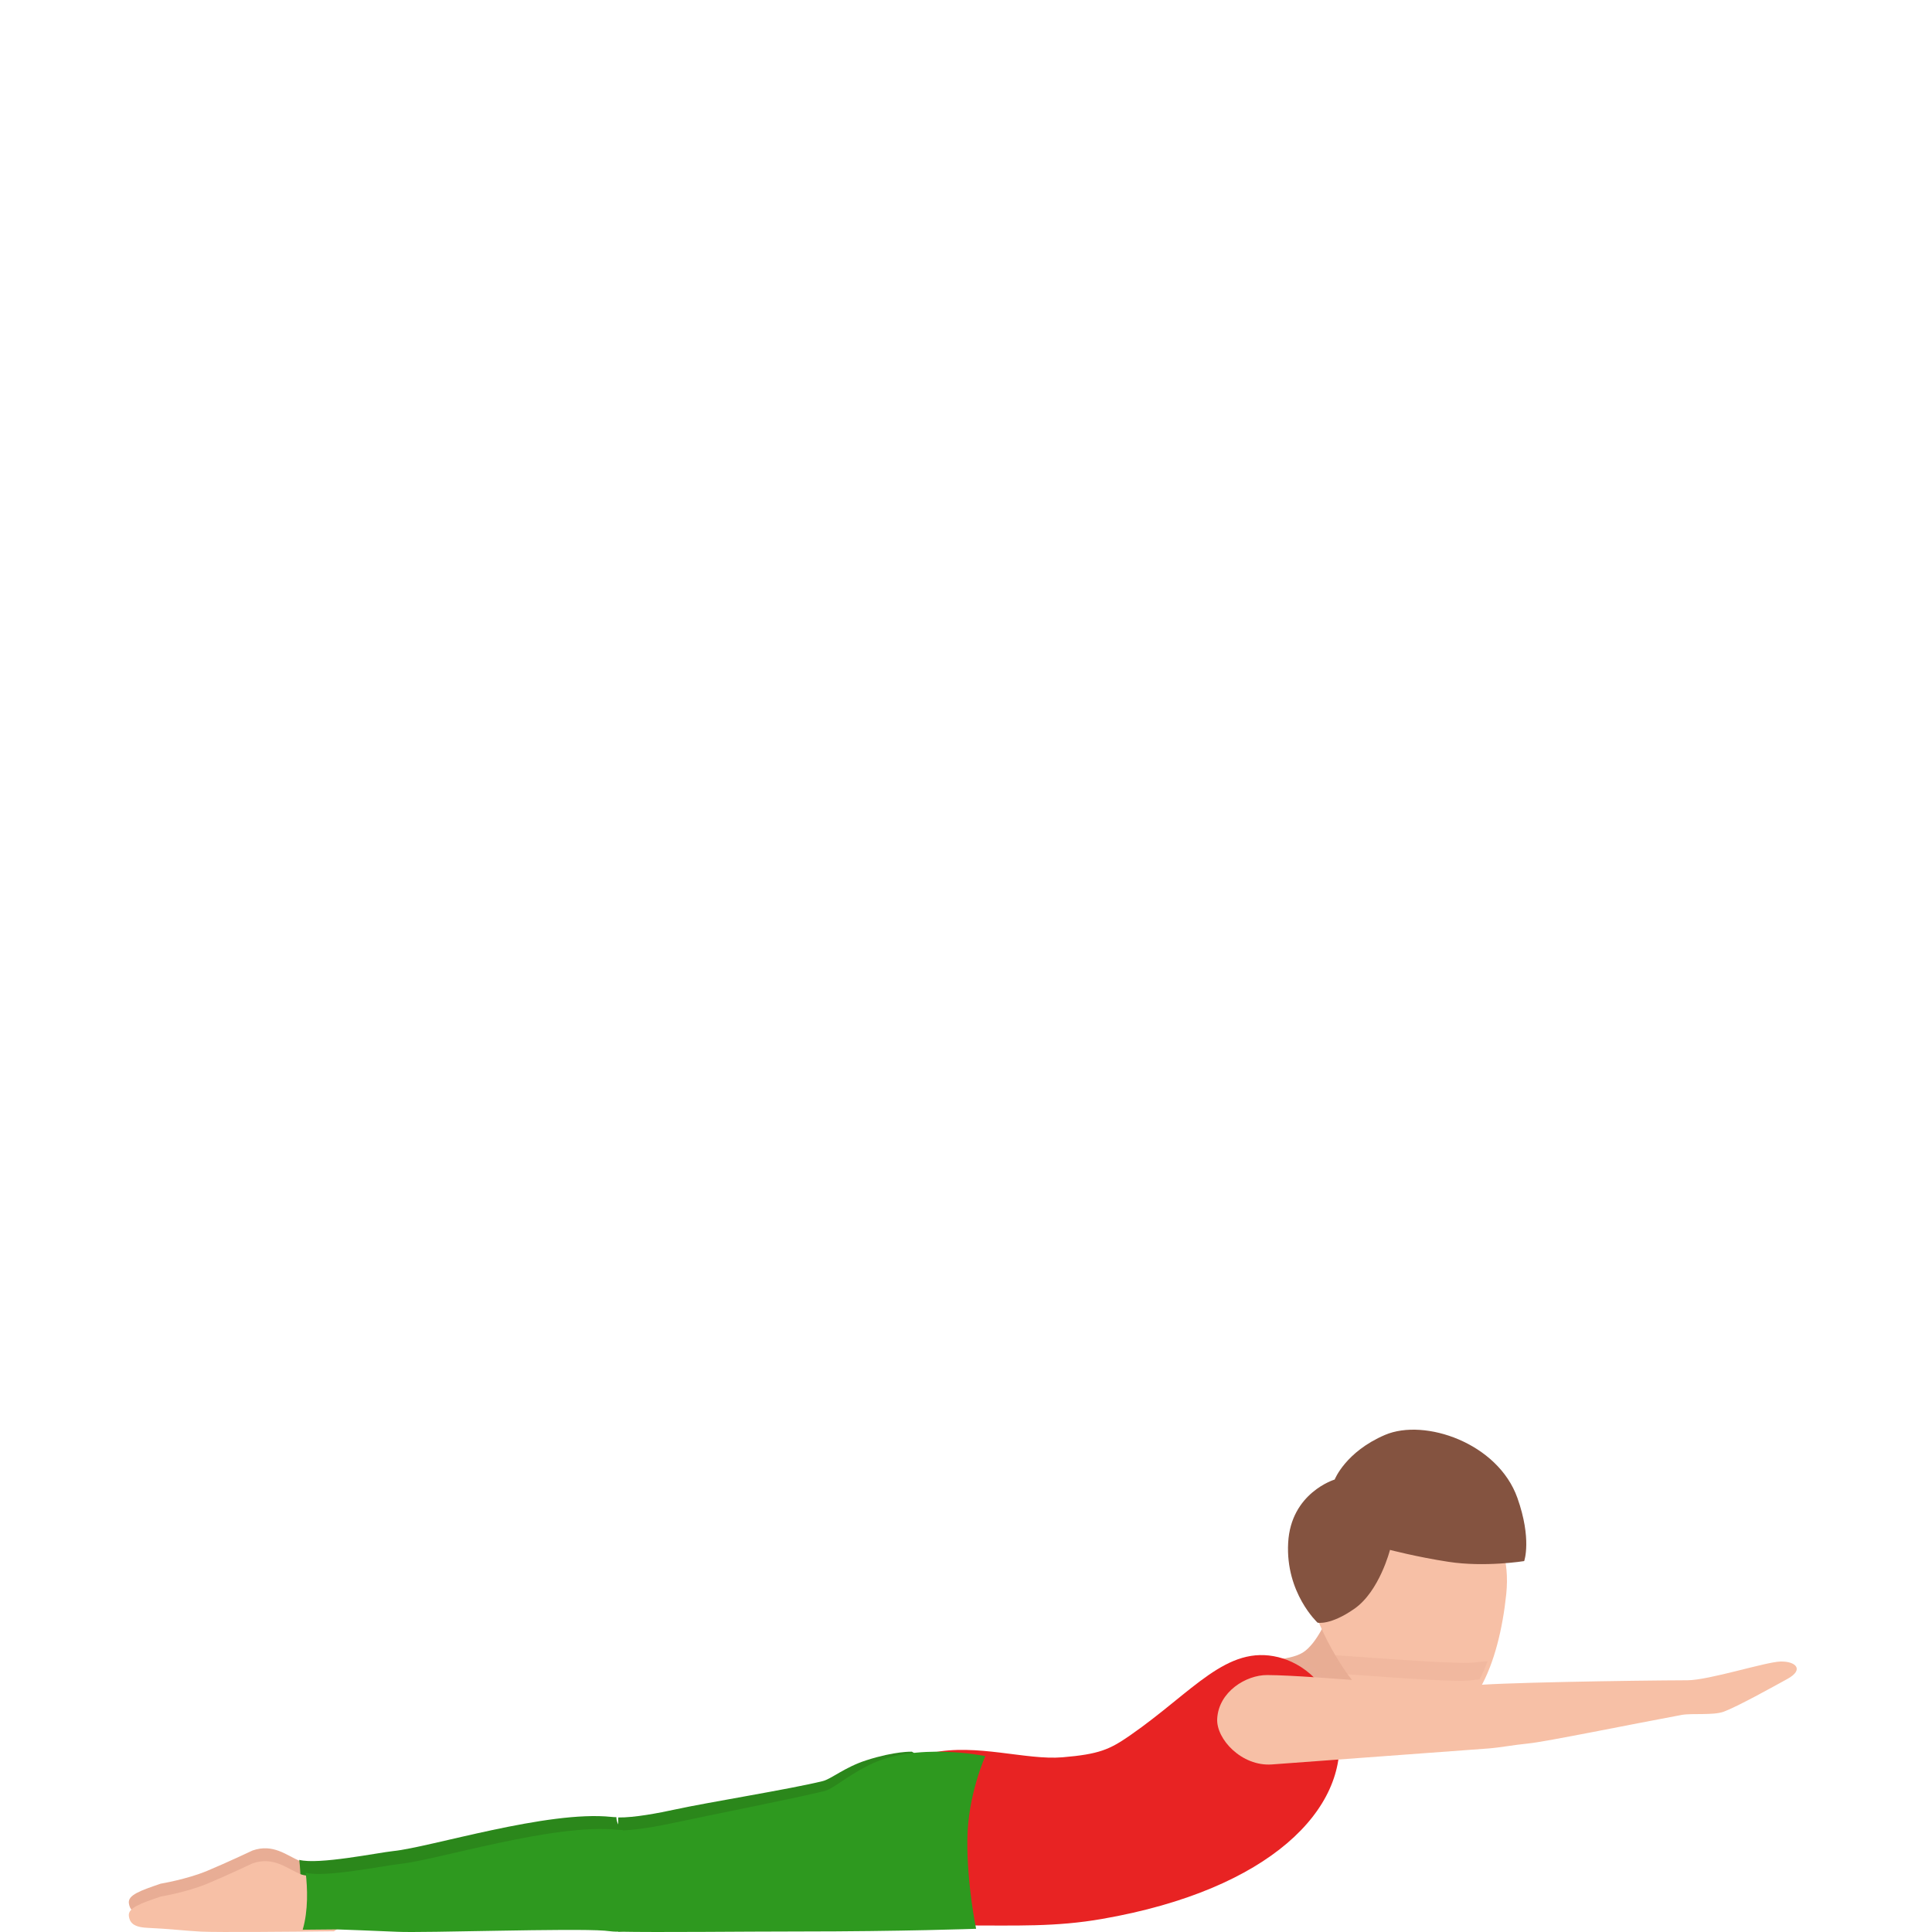 <svg width="300" height="300" viewBox="0 0 300 300" fill="none" xmlns="http://www.w3.org/2000/svg">
<path d="M61.692 287.756C59.175 288.015 49.137 290.076 46.61 289C44.466 288.084 42.432 286.242 39.23 287.338C39.23 287.338 35.364 289.17 32.173 290.504C28.981 291.828 24.954 292.495 24.954 292.495C21.752 293.591 19.839 294.258 20.011 295.532C20.131 296.428 20.605 297.235 22.779 297.345C26.595 297.524 28.448 297.793 31.216 297.942C33.743 298.072 46.379 297.952 51.866 297.892C51.876 297.872 67.541 287.148 61.692 287.756Z" fill="#E8AD95"/>
<path d="M141.601 272.001C141.601 272.001 138.966 271.901 134.509 273.339C131.161 274.417 129.071 276.254 127.734 276.574C122.653 277.822 109.896 279.869 104.914 280.957C102.26 281.536 98.476 282.255 96 282.215C96 287.456 96 292.708 96 297.949C102.22 298.079 115.027 297.919 123.663 297.919C139.679 297.919 151 297.5 151 297.5C151 297.5 149.584 290.661 149.653 283.672C149.713 276.704 141.601 272.001 141.601 272.001Z" fill="#2B871B"/>
<path d="M94.932 282.127C85.068 281.078 66.868 286.834 61.061 287.434C58.673 287.684 49.458 289.582 46.47 288.803C46.74 291.201 46.88 294.659 46 297.647C48.049 297.627 49.918 297.607 51.317 297.597C51.317 297.597 57.793 297.827 60.692 297.967C64.909 298.166 87.746 297.387 92.913 297.797C93.463 297.837 94.762 298.077 95.862 297.857C116.53 293.45 95.672 287.424 95.712 282.167C95.432 282.167 95.172 282.157 94.932 282.127Z" fill="#2B871B"/>
<path d="M206.2 251C206.2 251 204.538 255.204 202.306 256.602C200.074 258 195 257.809 195 257.809L207.025 272C207.163 267.011 215.993 265 215.993 265C216.307 265.443 206.2 251 206.2 251Z" fill="#E8AD95"/>
<path d="M207.876 268.878C206.927 261.34 202.023 258.195 198.497 257.326C190.466 255.359 185.312 262.648 175.483 269.467C172.287 271.684 170.659 272.392 164.985 272.872C159.311 273.351 151.65 270.685 144.658 272.183C137.007 273.82 134 280.669 134 286.989C134 293.309 140.233 298.98 149.153 298.98C158.073 298.98 163.916 299.23 171.178 297.962C197.258 293.419 209.375 280.859 207.876 268.878Z" fill="#E82323"/>
<path opacity="0.4" d="M217 265C215.994 263.609 206.959 251 206.959 251C206.959 251 205.242 255.243 202.935 256.655C202.66 256.817 202.346 256.97 202 257.091C206.675 262.188 213.982 264.31 217 265Z" fill="#E8AD95"/>
<path d="M210.458 261.51C213.279 264.765 217.704 267.666 220.372 267.95C228.764 268.822 232.783 258.214 233.889 247.536C234.995 236.867 227.638 230.802 220.738 230.082C213.837 229.372 203.893 233.196 203.03 243.895C202.563 249.452 207.627 258.245 210.458 261.51Z" fill="#F7C0A6"/>
<path d="M61.692 289.756C59.175 290.015 49.137 292.076 46.61 291.001C44.466 290.084 42.432 288.242 39.23 289.338C39.23 289.338 35.364 291.17 32.173 292.504C28.981 293.828 24.954 294.496 24.954 294.496C21.752 295.591 19.839 296.258 20.011 297.532C20.131 298.428 20.605 299.235 22.779 299.345C26.595 299.524 28.448 299.793 31.216 299.942C33.743 300.072 46.379 299.952 51.866 299.892C51.876 299.872 67.541 289.149 61.692 289.756Z" fill="#F7C0A6"/>
<path d="M153 272.686C153 272.686 142.172 270.421 134.857 274.122C131.235 275.958 129.373 277.783 128.022 278.112C122.889 279.359 110.04 281.883 105.006 282.971C102.324 283.549 98.502 284.268 96 284.228C96 289.465 96 294.712 96 299.949C102.284 300.079 115.223 299.919 123.95 299.919C140.131 299.919 151.569 299.5 151.569 299.5C151.569 299.5 150.138 292.667 150.208 285.684C150.268 278.701 153 272.686 153 272.686Z" fill="#2E991F"/>
<path d="M95.932 284.127C86.068 283.078 67.868 288.834 62.061 289.434C59.673 289.684 50.458 291.582 47.47 290.803C47.749 293.191 47.88 296.659 47 299.647C49.049 299.627 50.918 299.607 52.317 299.597C52.317 299.597 58.793 299.827 61.692 299.967C65.909 300.166 88.746 299.387 93.913 299.797C94.463 299.837 95.762 300.076 96.862 299.857C117.53 295.45 96.672 289.424 96.712 284.167C96.432 284.157 96.162 284.157 95.932 284.127Z" fill="#2E991F"/>
<path d="M207.247 229.743C207.247 229.743 208.928 225.432 215.072 222.809C221.225 220.187 232.585 224.066 235.617 232.587C237.893 238.999 236.674 242.405 236.674 242.405C236.674 242.405 230.571 243.39 224.901 242.516C220.047 241.772 215.837 240.667 215.837 240.667C215.837 240.667 214.205 247.088 210.318 249.801C206.582 252.414 204.598 251.972 204.598 251.972C204.598 251.972 199.602 247.359 200.025 239.571C200.438 231.783 207.247 229.743 207.247 229.743Z" fill="#845340"/>
<path d="M196.775 260.101C204.337 260.142 225.308 262.386 228.536 261.761C230.947 261.3 253.492 260.941 262.01 260.911C265.388 260.9 274.175 258.053 276.496 258.001C278.827 257.95 280.212 259.241 277.542 260.706C275.34 261.915 269.821 264.988 267.669 265.787C266.035 266.391 262.767 266.002 261.153 266.289C253.562 267.692 239.983 270.468 237.333 270.725C234.852 270.97 232.979 271.36 231.096 271.503C229.214 271.647 197.483 273.982 197.483 273.982C192.82 274.31 188.845 270.059 189.005 266.904C189.224 262.683 193.498 260.081 196.775 260.101Z" fill="#F7C0A6"/>
<path opacity="0.4" d="M228.643 260.895C228.856 260.856 229.232 260.816 229.74 260.777C230.207 259.892 230.624 258.947 231 257.954C230.197 258.003 229.618 258.052 229.324 258.101C227.048 258.515 216.084 257.61 207 257C207.701 258.131 208.412 259.144 209.053 259.97C217.476 260.57 226.59 261.269 228.643 260.895Z" fill="#E8AD95"/>
</svg>
